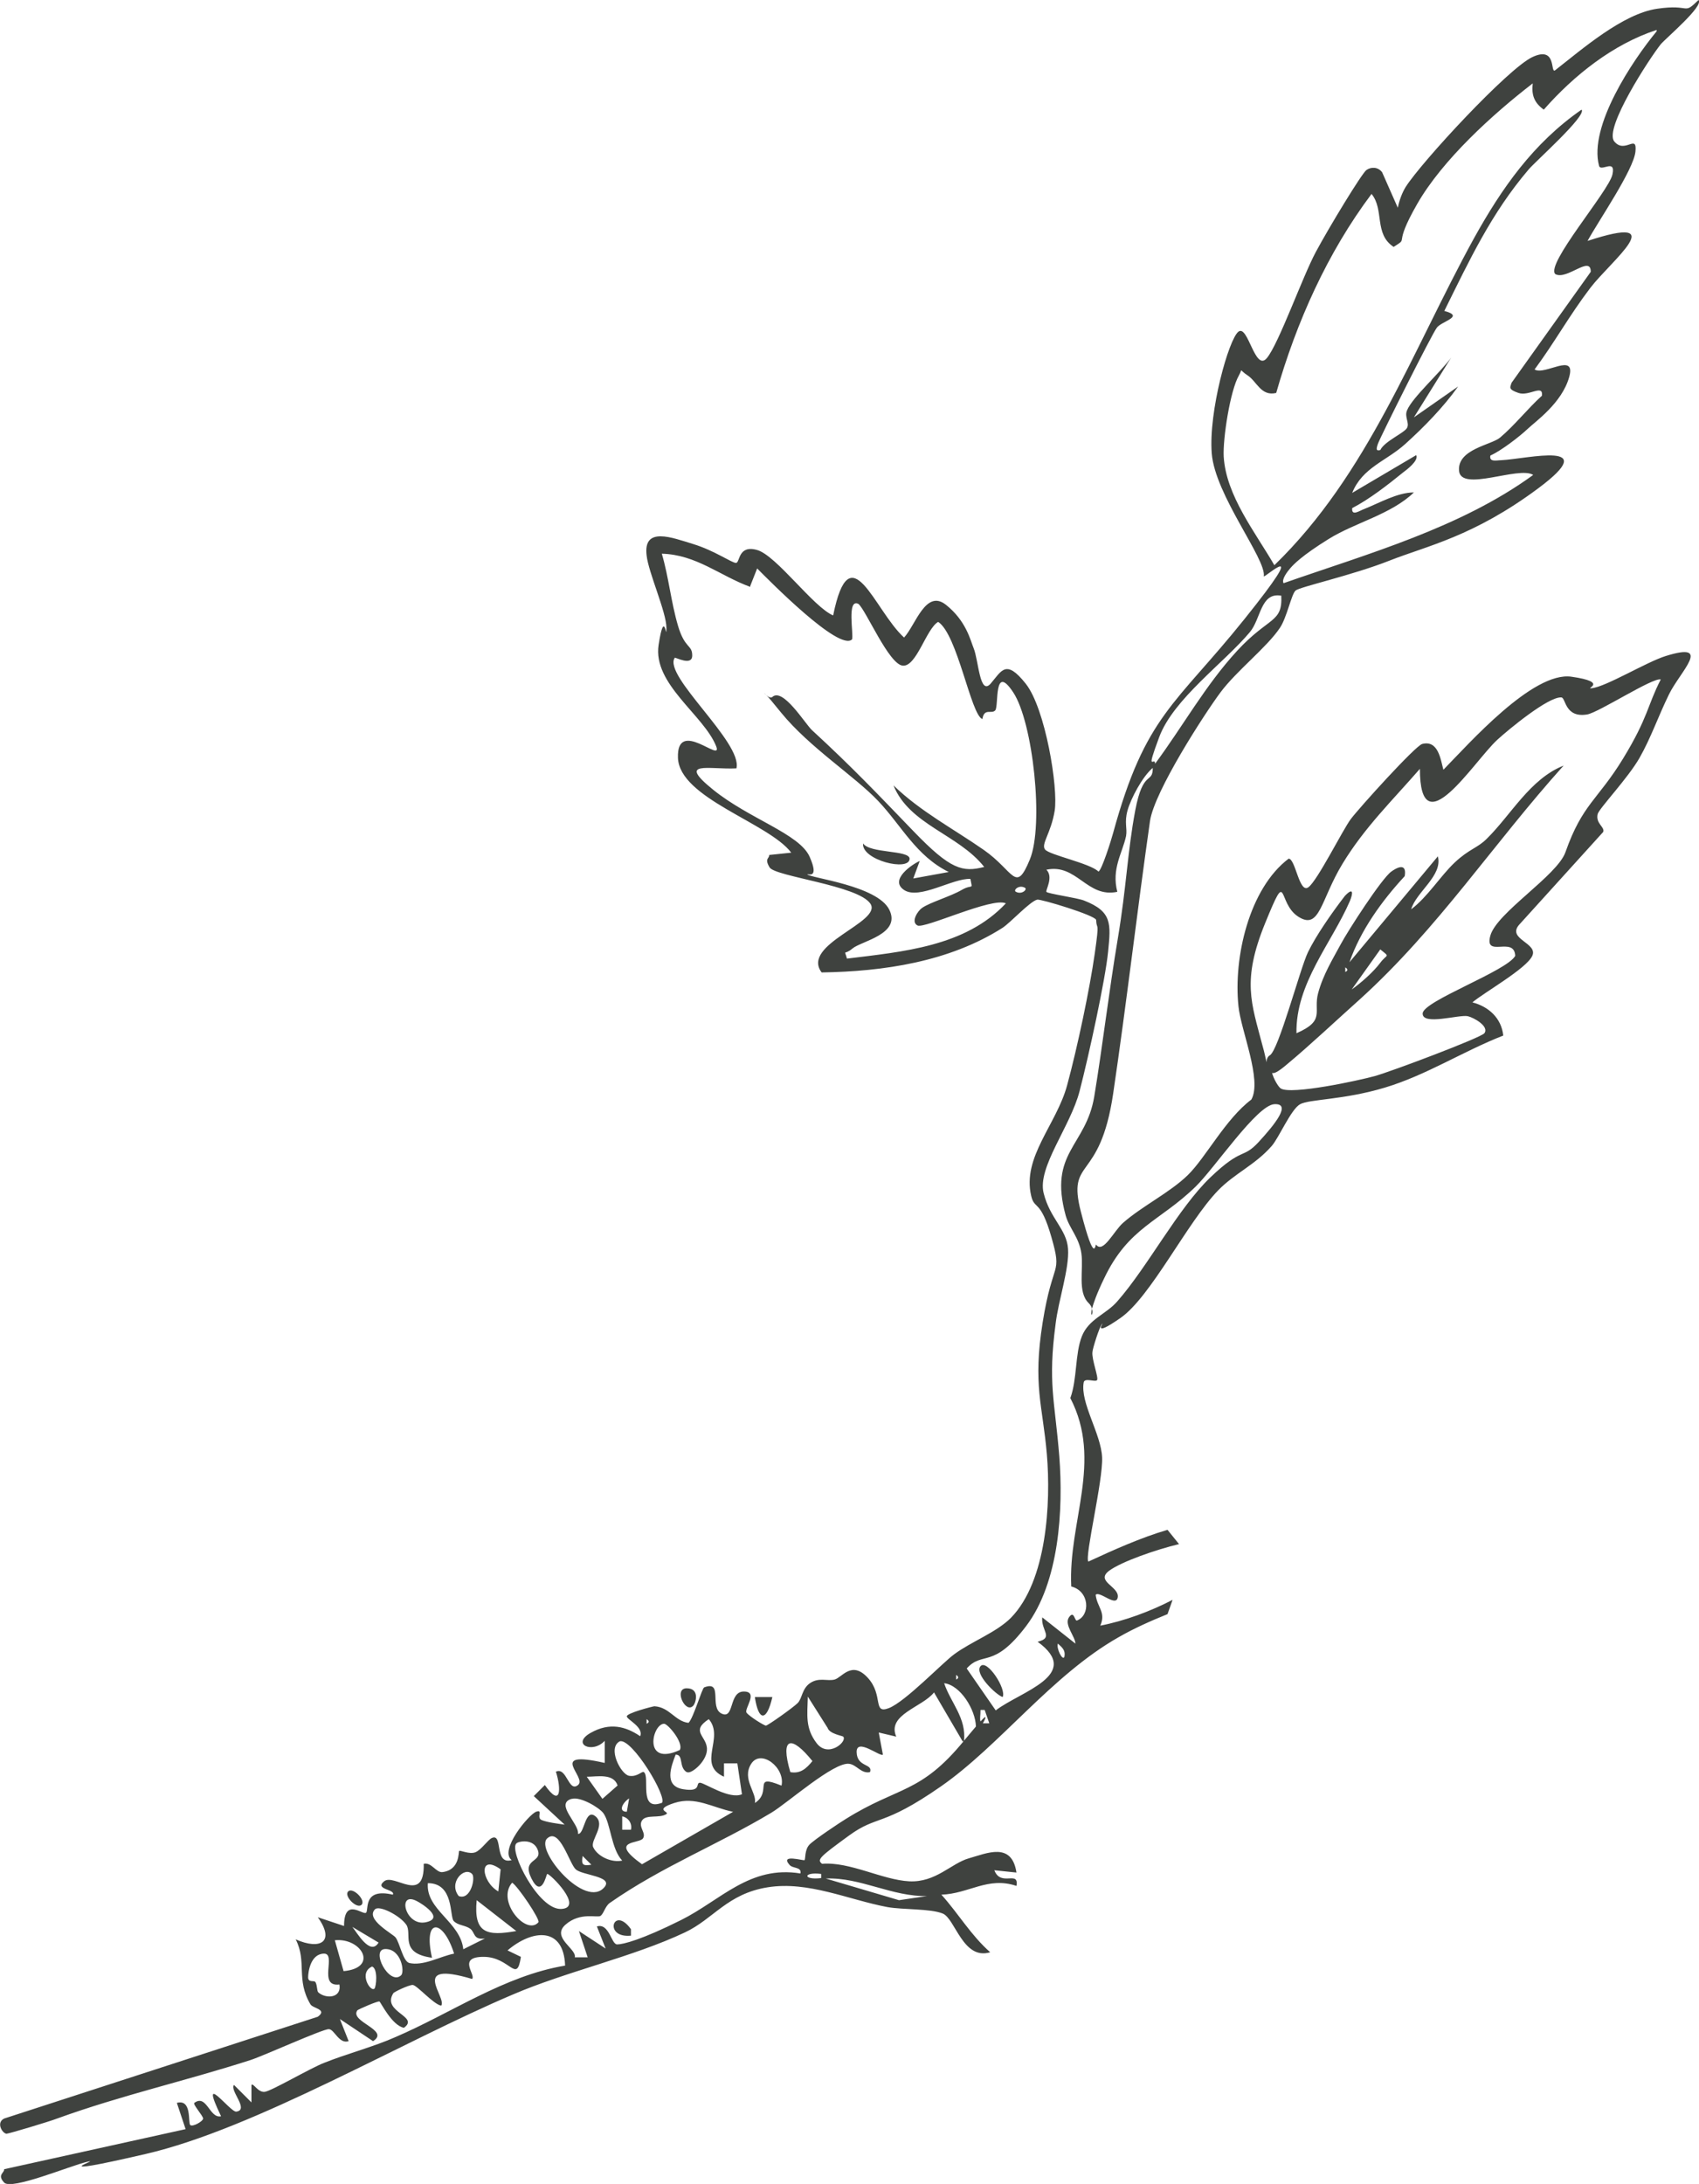 <?xml version="1.0" encoding="UTF-8"?>
<svg id="Layer_1" xmlns="http://www.w3.org/2000/svg" version="1.1" viewBox="0 0 368.9 474.1">
  <!-- Generator: Adobe Illustrator 29.7.0, SVG Export Plug-In . SVG Version: 2.1.1 Build 138)  -->
  <defs>
    <style>
      .st0 {
        fill: #3f423f;
      }
    </style>
  </defs>
  <g id="Catapilla">
    <path class="st0" d="M184.3,398.5c6.3-4.6,7.2-1.8,20-10.7s24.1-24.2,38.6-32.4c3.3-1.9,6.9-3.5,10.6-5l1.1-3.1c-4.8,2.5-10.5,4.6-15.7,5.6,1.3-2.9-.7-4-1-6.7.9-.9,4.5,2.8,4.8.5s-4.9-3.4-1.9-5.7c2.7-2,10.2-4.6,15.2-5.8l-2.5-3.1c-5.8,1.7-11.8,4.4-17.2,6.9-.8-1.2,3.2-17.5,3-22.6s-4.8-11.9-4-16.3c.2-1.1,2.5,0,2.9-.5s-1.2-4.5-1-6.1c0-.6,1.5-5.5,2.1-6.1s-2.6,3.3,4-1.3c6.6-4.6,14.5-20.8,21.2-27.7,3.6-3.7,8-5.5,11.6-9.6,1.6-1.8,4.2-8,6.2-9.1s9.4-.9,18.4-3.6,17-7.9,25.7-11.3c-.4-3.8-3.2-6.3-6.7-7.2,2.6-2.2,11.7-7.3,13-10.1s-5.5-3.6-2.9-6.7l18.3-20.2c.4-1.1-1.7-1.8-1.2-3.9.4-1.3,6.6-7.8,9.1-12.2s4-8.9,6.4-13.8,9.6-11.5-.7-8.3c-4.2,1.3-13,6.7-16.1,7-1.7.2,4-1.3-4.4-2.5s-22.3,14.6-27.8,20.2c-.6-2.2-1.1-6.5-4.6-5.6-1.5.4-13.7,13.9-15.5,16.3s-7.2,13.3-9.2,14.8-2.8-6.2-4.3-6.2c-8.6,6.5-12,21.5-10.9,32,.5,5.2,5.2,16.1,2.8,20.3-5.6,4.2-9.9,12.6-13.8,16.4s-9.9,6.7-14.1,10.4c-2,1.8-4.3,6.7-5.8,4.7-.2-.4-.2,4.9-3.3-7.1s4.1-6.1,7-25.7,5.2-39.6,8-59.2c1-6.5,11.8-23.2,15.3-27.9s10.1-9.8,12.9-14c1.5-2.2,2.5-7.3,3.4-8.1s12.3-3.3,20.4-6.5,18.2-5.2,32.3-15.7c14.1-10.5-2.3-6.4-8-6.1-1,0-2.7.5-2.4-1,2.4-1.1,6.3-4.1,8.1-5.8s7.4-5.6,9-11.2-5.3-.3-7.5-1.7c4.3-5.8,7.6-11.8,12.1-17.7s18-16.3-.6-10.2c2.4-4.4,10-15.4,10.4-19.4s-2.3.6-4.6-2.2,7.7-18.1,10.1-21.1c1.2-1.4,9.4-8.3,8.2-9.6-3.5,3.4-1.5.8-9,1.9-7.5,1.1-16.3,8.8-22.2,13.4-1,.5.4-5.4-4.9-2.9s-24,22.7-27.5,28.2c-.8,1.3-1.4,3-1.7,4.5l-3.4-7.7c-.9-1.2-2.4-1.2-3.4-.5s-8.1,12.4-11,17.8-8,19.8-10.6,23-4.1-7.3-6.2-5.7c-2.1,1.6-6.5,17.3-5.8,26.4s11.9,23,11.3,26.7c0,.6,10.8-9.4-4.2,9.3-15,18.7-21.5,20.8-28.5,46.4-.4,1.5-2.5,8.2-3.2,8.4-1.8-1.8-10.7-3.6-11.6-4.8-.9-1.2,1.3-3.5,2.1-8.4s-2-22.2-6.3-27.6-5.2-2.8-7.6,0c-2.4,2.7-2.6-5-3.7-7.7-.7-1.7-1.6-5.9-6-9.4s-6.6,4.4-9.1,7.1c-6.5-5.9-11.7-23-15.4-4.8-4.3-1.8-12.3-13-16.5-14.2s-3.7,2.8-4.6,2.8-4.7-2.7-9.3-4.1-10.9-3.9-10.1,2.5c.4,3.7,4.3,12.3,4.3,15.7s-.4-4.8-1.7,3.7,9.8,15.2,12.5,22c1.5,3.9-8.6-6.3-8.3,2.5s19.7,14.1,24.6,20.6l-4.8.5c.1.8-1.1.7.1,2.7s19.3,3.9,21.9,7.9c2.6,4-15.2,8.8-10.6,14.9,13.4-.2,27.7-2.3,39.3-9.7,1.8-1.2,5.9-5.7,7.5-6.1.7-.2,12.6,3.4,12.8,4.4.1,2.5.8-.4-.3,7.3s-3.7,20.1-6,28.6-9.8,15.6-7.8,24c.7,3.1,2,.6,4.4,9s.3,4.7-1.9,18.4c-2.2,13.7,0,18.1.9,28.7s0,27.5-7.8,35.5c-3.2,3.2-8.5,5.1-12.3,7.9-2.5,1.8-10.6,10.3-14.2,11.7-3.6,1.4-1.1-2.8-4.6-6.6s-5.6,0-7.2.4-3.3-.5-5.2.7-1.8,3.4-2.8,4.4-6.5,4.9-6.9,4.9-3.6-2-4.2-2.8c-.6-.8,2.7-4.6-.6-4.6s-2,6.1-4.8,4.8.4-7.3-3.8-5.7c-.5.2-2.3,6.6-3.4,7.7-2.9-.3-4.1-3.4-7.4-3.6-.3,0-6.1,1.5-6,2.2,0,.7,3.7,2.3,2.9,4.3-3.1-2.1-6.6-3.1-10.8-.7s.4,4.6,3.1,1.7v4.8c-12.8-2.9-3.7,3.1-5.8,4.8-2.1,1.7-2.4-4-4.8-2.9,1.2,3.8,1.1,7.9-2.4,2.9l-2.4,2.4,6.7,6.2c-1.4-.2-3.8-.5-5-1s.4-2.4-1.2-1.8-8.1,8.4-5.3,10.5c-3.9,1.1-1.8-5.9-4.3-4.8-.9.4-2.3,2.6-3.6,3.1s-3.3-.5-3.5-.3.2,4.1-3.6,4.6c-1.4.2-2.4-2.2-4.1-1.8.2,8.9-6.4,2-8.6,3.8s2.5,1.7,1.9,2.9c-6.5-1.5-5.2,3.2-5.8,3.9-.6.7-4.8-3.5-4.8,2.9l-5.7-1.9c3.8,5.3.6,7.2-4.8,4.8,2.5,4.9,0,8.7,3.2,14.1.5.9,3.8,1.1,1.6,2.7L.9,459.9c-1.8.9-.4,3.2.5,3.3.5,0,9.5-2.7,11-3.3,14.1-5.1,27.7-8.1,42-12.7,2.8-.9,15.8-6.8,17-6.7,1.2,0,2.2,3.3,4.3,2.6l-1.9-4.8,7.2,4.8c3.8-2.4-5.2-4.2-3.4-6.7.2-.2,4.5-2.1,4.8-1.9s2.7,5.2,5.3,5.7c3.5-2.5-4.9-3.4-2.3-7.5,0-.2,3.3-1.8,4.2-1.8s4.5,4.2,6.2,4.5c1.3-1.8-7.1-9.9,6.7-5.8.9-.9-3.3-4.8,2.5-4.8s7.2,6,8.1,0l-2.9-1.4c5.4-4.6,12.2-5.2,12.5,3.3-13.2,2.2-24.7,10.3-36.8,15.5-4.7,2.1-10.5,3.6-15.5,5.6-2.9,1.1-11.4,6.1-12.9,6.3s-2.5-2-2.9-1.5v3.8l-3.8-3.8c-1,1.2,3.4,5.4.5,5.8-1.3.2-8.3-9.4-3.3,1-2.5.6-3.1-4.9-5.8-2.9-.4.3,1.9,2.8,1.9,3.4s-2.3,1.9-2.8,1.4.4-5.7-2.9-4.8l1.9,5.7L.9,470.9c.1.8-1.6,1.2,0,2.9,1.6,1.7,14.2-3.6,18-4.5,3.8-.9-11.1,3.8,12.7-1.7s56.1-24.6,79.7-34.6c11.6-5,26.2-8.2,37.4-13.5,6.2-2.9,9.2-8.4,18-9.8s17.5,2.7,26,4.3c3.4.6,9.3.3,12,1.4s4.4,10.2,10.3,8.4c-4.2-3.7-6.9-8.4-10.6-12.5,6-.2,10.1-4,16.3-1.9.6-3.5-3.4.3-4.8-3.4l4.8.5c-1-6.7-6.4-4.2-10.3-3.1-3.9,1.1-7.2,5.3-13,5s-12.9-4.3-18.9-3.8c-1.2-.9-.5-1.5,5.8-6.1h0ZM220.6,193.6c-.7-.3.6-1.6,1.9-.9.7.3-.6,1.6-1.9.9ZM223.6,186.6c-3.1,7.5-3.4,2.5-10-2.1s-13.7-8.3-19.6-14c3.5,8.6,14.1,10.6,19.7,17.7-4.7,1.2-7.3.6-15.3-7.7s-13.4-14-22.1-22c-1.5-1.4-6.3-9.3-8.6-7.2-.3.3-.9,0-1.3-.4.5.5,1.5,1.7,3.2,3.8,6.2,7.6,16,13.8,21.1,19.2s8.2,11.9,15.3,15.4l-7.7,1.4,1.4-3.8c-1.6.7-6.7,4.1-3.4,6.3s10.6-2.6,14.4-2.4c.5,2.6.5,1-1.9,2.4s-6.9,2.7-8.6,3.9c-.9.6-2.5,3-1,3.8s16.2-6.2,19.2-4.8c-8.8,9.4-22.4,10.5-34.5,12-.6-2.2-.7-.6,1.2-2.2s10.6-3.1,8-8.4-17.3-6.9-17.8-7.7c0-.2,2.7,1.2.5-3.8s-13.1-8.2-21-14.6-.9-4.3,5.1-4.6c1.4-5.6-16-20.1-13.4-24,.1-.2,3.8,1.9,3.8-.5s-1.6-1.4-3.1-6.5-2-10.5-3.5-15.6c7.5.2,12.6,4.8,19.2,7.2v-.2l1.5-3.8c2.5,2.5,17.8,18.1,20.6,15.4.4-1-1.2-9,1.4-7.7,1.7,1.5,6.6,13.1,9.6,13.4s5.1-8,7.7-9.5c4.2,2.7,7.1,20.2,9.6,21.1.4-2.5,2-1,2.8-1.9s-.4-10.4,3.9-3.9c4.3,6.5,6.7,28.8,3.6,36.3h0ZM201.3,411.6h0l-6.1.9-15.9-4.7c7.6-.3,14.4,4,22.1,3.8h-.1ZM213.4,374.1c.7-1.2,1-2.1-.5-.4-.2-.5,0-1.3,0-2.5h.9l1,2.9h-1.4ZM231.1,359.7c-.4.9-1.8-1.9-1.4-2.9,1,.9,1.7,1.5,1.4,2.9ZM274.7,200.4c5.1-12.5,2.5-4.4,7.2-1.4s4.8-3.6,9.6-11.5c4.8-7.9,10.8-13.7,16.8-20.6,0,17.3,11.7-1.6,16.8-6.3,2.4-2.2,11.1-9.4,13.9-9.2,1,0,.7,4.5,5.6,3.7,2.5-.4,14.3-8.1,16-7.6-2.9,5.6-2.7,8.2-8.2,17.2s-8.8,9.8-12.5,20.3c-1.8,5.1-14.9,13.1-16.3,18.1s5.2,0,5.4,4.4c-1.8,3.3-20,9.8-20.1,12.5s7.9.2,9.8.6c1.3.3,4.7,2.2,3.6,3.7-.8,1-20.2,8.3-23.8,9.3-3.6,1-18.1,4.1-20.4,2.7-.6-.4-1.6-2.2-1.9-3.4.3.2,1.1,0,3.3-1.9,4.6-3.8,11.1-9.9,15.8-14.1,17-15.4,28.9-33.7,44.2-50.7-7.3,2.9-11.4,10.7-16.7,15.9-2,2-3.8,2.2-6.9,5.1s-5.9,7.5-9.5,10.2c1.1-3.8,6.9-7.3,5.8-11.5l-19.2,23c2.4-6.9,7-13.3,12-18.7.4-2.3-.8-2.5-2.9-1s-9.4,12.8-11,15.8-3.8,6.5-4.9,10.6,1.7,5.9-4.7,8.7c-.2-10.8,7.6-19.5,11.6-28.7.7-1.7.8-3.1-1.1-1.1-3,3.9-6.3,8.7-8,12.2s-6.4,21.4-8.3,22.4c-.5.3-.7.9-.7,1.5-.2-.8-.4-2-.9-3.7-2.4-9.2-4.5-14,.6-26.5h0ZM276.1,232.4v-.4c0-.1,0,.1,0,.4ZM292.1,211v-1c.6.4.6.7,0,1ZM293.5,214.8h0l6.2-8.7c2.2,1.8,1.5.9,0,2.9s-4.1,4.3-6.2,5.8h0ZM276.7,122.7c-4.1-7.1-10.5-15.1-11-23.6-.2-3.9,1.4-14.3,3.3-17.6.9-1.6-.1-1.3,1.9,0s2.9,4.6,6.2,3.8c4.4-15.4,11.1-30.4,20.7-43.2,2.8,3.4.5,8.7,4.8,11.5,3.6-2.3-.4.3,5.1-9.3s16.4-19.5,25.1-26.2c-.3,2.5.3,4.2,2.4,5.7,6.5-7.4,15-14.2,24.5-17.3v.3c-5.2,6.3-14.8,20.6-12.5,29.2.4,1.4,3.7-1.7,2.9,1.9-.8,3.6-14.6,19.5-12.4,21.6,2.5,1.4,7.7-4.2,7.7-.5l-17.2,24.1c-.3,1-.8,1.4,1.5,2.2,2.3.8,5.4-2,5.1.6-3.1,2.8-5.9,6.4-9.1,9.1-1.9,1.6-9.3,2.5-8.9,7.2s13-1.1,16.1.9c-15.8,11.5-35.9,17.1-54.2,23.5-.5-.8.8-2.5,1.5-3.3s2.5-2.7,8.3-6.3c5.8-3.6,13.5-5.3,18.5-10.1-3.6,0-7.5,2.3-10.8,3.6-.9.3-2.8,1.7-2.6-.2,3.7-1.9,7.8-5.1,11-7.7.8-.6,3.5-2.6,2.9-3.8l-13.9,8.2c2.2-5.5,7.4-6.9,11.5-10.6s8.3-8,11.5-12.5l-9.6,6.7,8.1-13c-2,2.9-8.5,8.7-9.6,11.5-.6,1.4.6,2.7,0,3.8s-4.9,2.9-5.8,4.8c-.8.2-1,0-.5-1.4s11.7-23.8,12.8-25.2c1.1-1.4,6.1-2.4,1.6-3.6,5.5-11.1,10.2-21.2,18.3-30.7,1.4-1.7,12.7-11.7,11.5-13-10.5,7.3-17.3,17-23.4,28-13.4,24.4-22.9,51.1-43.3,70.9ZM251.7,160c3.1-8.3,14.1-16.1,19.7-22.8,2.4-2.9,2.3-8.6,6.7-7.9h.1c.3,6-2.7,4.5-9.6,12s-11.8,16.4-17.8,24.5c0-1.8-2.2,2.5.9-5.8h0ZM222.8,353c7.2-9.5,8.1-25.3,7.2-36.9-1-12.3-2.5-15.8-.8-28.7.6-5.1,3-12,2.7-16.3s-3.9-6.5-5.3-12.1c-1.4-5.6,5.8-14.4,7.8-22.1s5.6-24.2,6.2-30.3c.6-6.1.9-8.7-5.2-11.1-1.5-.6-8-1.5-8.2-1.9s1.6-3.2,0-4.8c6.6-1.4,8.8,6.2,15.4,4.8-1.3-5,1.1-8.4,1.9-12.1.3-1.7-.4-2.9.3-5.5s3.3-7.5,5.5-9.3c0,3.6-2.1.2-3.8,9.2s-1.9,16.6-3.8,27.9c-1.9,11.3-3.3,23.3-5.1,34.2s-10,12.1-6.2,25.9c.8,2.8,2.9,4.7,3.4,8.2s-.9,8.4,1.6,10.8c.4.4.6.8.7,1.2.3-1.1,1-3.2,2.6-6.5,5.3-11.2,12.1-12.4,19.9-20h0c4.2-4.1,13.3-17.7,17.1-17.9,3.8-.2.1,4.4-3.4,8.2s-3.5,1-10.5,7.7c-7,6.7-13.6,19.4-20.2,26.9-2.4,2.8-6.2,3.8-7.7,7.6s-1,9.3-2.5,13.4c7.1,13.7-.5,26.9.2,40.9,4,1,4.2,6.3,1.2,7.4-.5,0-.6-2.3-1.7-.7-1.1,1.6,1.4,4.2,1.4,5.7l-7.2-5.7c-.3,2.9,2.6,4.4-1,5.3,9.9,7.2-3.8,10.8-9.1,14.9l-6.3-9.1c3.5-3.9,5.7.3,12.9-9.2h0ZM207.6,363.6c.6.4.6.7,0,1v-1ZM175.4,368.3l4.3,6.8c.4,1.3,3.2,1.7,3.4,1.9h0c.9,1.1-3.3,4.7-5.8,1.4s-2-6.1-1.9-10.1h0ZM176.4,382.3c-1.3,1.6-2.6,2.8-4.8,2.4-2.3-7.8.3-8,4.8-2.4ZM163.1,382.9c2.1-3.3,7.4.8,6.6,4.7h-.1c-6.4-2.6-1.8,1.3-5.7,3.8.5-2.2-2.9-5.2-.8-8.5ZM149.2,384.7c.9.5,4.5-2.5,4.3-5.2s-3.6-3.7.4-6.3c3.5,4.1-2.7,9.8,3.3,12.5h0v-2.9h2.9l1,6.7c-2.7,1.2-8-2.4-9.1-2.5-1.1,0,.5,2.1-3.7,1.4s-2.6-4.9-1.6-7.5c1.8,0,.6,2.7,2.4,3.8h.1ZM135.1,394.3c1.4.3,2.2,1.6,1.9,2.9h-1.9v-2.9ZM136.6,390.4l-.5,2.9c-1.9,0-1-1.9.5-2.9ZM139.6,399.1c.8-1.2-1.1-2.5-.2-3.9.9-1.4,3.8-.4,5.3-1.4.8-.5-2.9-.9,1.7-2.4,4.6-1.5,8.3,1,12.7,1.9h.1l-19.8,11.4c-7.4-5.3-.6-4.4.2-5.6ZM144.2,374.2c.8,0,4.3,4.1,3.4,5.7-8.1,3.7-6-5.7-3.4-5.7ZM140.4,373.2c.6.4.6.7,0,1v-1ZM134.6,378c2.7-.6,10.4,12.2,9.1,13.4h-.1c-5,1.8-2.4-5.7-3.8-6.7-.4-.3-1.4,1.1-3.2.8s-4.8-6.1-2-7.5h0ZM134.1,387.6l-3.3,2.9-3.4-4.8c2.3,0,5.8-.8,6.7,1.9h0ZM124.2,390.5c1.8-.5,5.8,1.8,6.8,3.1h0c1.6,2.2,1.7,7.8,4.1,10.3-2.2.5-5.3-.8-6.3-2.9-.7-1.5,2.8-4.8.5-6.7s-2.4,4-3.8,3.8c.3-2.2-5.1-6.5-1.4-7.6h0ZM128.4,404.8c-1.9.3-2.2,0-1.9-1.9l1.9,1.9ZM118.8,399.1c2.7-2.5,4.8,5.4,6.2,6.7,1.4,1.3,8.1,1.5,6.3,3.8-4.1,5.1-15.2-8-12.5-10.5ZM108.7,405.8l-.5,4.8c-3.7-2.1-4.4-8.3.5-4.8ZM102.5,406.8c.8.8-.3,5.8-2.9,4.8-2.3-2.9,1.2-6.5,2.9-4.8ZM90.7,412.8c.4.2,6.2,3.6,1.7,4.5s-6.3-7.1-1.7-4.5ZM69.1,432.5c-.3-.3-.2-1.5-.6-2.2-.3-.5-1.5.2-1.6-1,0-1.2.5-5.1,3.4-5.2s-1.4,7.3,3.4,6.7h0c.5,3.1-3.1,3.1-4.6,1.7ZM74.6,427.9l-1.9-6.7c5.8-.6,9.6,6,1.9,6.7ZM81.3,431.7c-.9.8-3.5-3.5-.5-4.8,1.3.5.9,4.4.5,4.8ZM76.5,418.3l5.7,3.4c-1.8,3-4.7-2.2-5.7-3.4ZM87.1,428.8c-2.6,2.4-6.8-5.7-3.4-5.7s4.2,4.9,3.4,5.7ZM88.8,426.1c-1.3-.4-2-4.3-2.9-5.5-.6-.8-6.6-3.9-4.5-6.1.9-1,5.4,1.3,6.8,3.3s-1.6,6.2,5.6,7.2h0c-2-8.8,2.4-8.5,4.8-.9-3.1.6-6.7,2.8-9.9,2h0ZM100.6,423.2c-.6-6-8.2-8.6-7.7-14.4,5.7,0,4.7,7.2,5.6,8.2s2.5.9,3.6,1.7h0c1.1.8.6,2.5,3.2,2.1l-4.8,2.4h.1ZM103.5,412.5l8.6,6.7c-6.3,1.1-9.3.6-8.6-6.7ZM116.9,417.3c-2.6,3-9.2-4.6-5.7-8.6,1.2.7,6.2,8.1,5.7,8.6ZM112.1,400.2c.4-.5,3.8-1.2,4.7,1.5s-3.6,1.7-1.4,6.1,3.2-.8,3.4-1h0c.5-.2,8.1,7.3,3.1,7.6s-11.4-12.6-9.8-14.2h0ZM178.3,406.8v.9c-4,.5-4-1.4,0-.9ZM175.7,400.5c-1,1.1-.8,3.1-1,3.3s-5.4-1.4-3.3,1c.7.9,2.7.4,2.4,1.9-11-1.8-17.3,5.8-25.9,10.1s-12.6,5.3-13.9,5.3-1.7-4.7-4.4-3.9l1.9,4.8-5.8-3.8,1.9,5.7h-2.8c.5-1.8-5.2-4.3-2-7.1s6.9-1.4,7.6-1.9,1-2.1,2-2.8c11.3-7.9,23.6-12.7,35.1-19.6,3.5-2.1,13.6-11.1,16.9-10.6,1.6.2,2.6,2.2,4.5,1.8.7-1.9-2.8-1-2.9-4.3-.1-3.3,5.2,1.1,5.7.5l-.9-4.8,3.8.9c-2.1-4.8,5.7-6.4,8.2-9.6l6.2,10.6h.3c.6-5-2.9-8.4-4.3-12.6,3.5.4,6.8,5.7,6.9,9.4-.7.8-1.5,1.8-2.6,3.1-9.5,11.6-14.2,9.8-25.7,17-1,.6-6.9,4.5-7.9,5.6h0Z"/>
    <path class="st0" d="M167.7,368.4c-1.2,5.3-3,5.4-3.8,0h3.8Z"/>
    <path class="st0" d="M150.5,370.3c-1.7,1.8-4.3-3.8-1.4-3.8s2,3.2,1.4,3.8Z"/>
    <path class="st0" d="M78.5,413.5c-1,1-3.9-1.9-2.9-2.9s3.9,1.9,2.9,2.9Z"/>
    <path class="st0" d="M187.4,183.1c1.5,2.2,10,1.4,10.1,3.3,0,2.9-10.5.3-10.1-3.3Z"/>
    <path class="st0" d="M217.7,368.4c-1.5-.5-6.2-5.1-4.8-6.7s5.7,5,4.8,6.7Z"/>
    <path class="st0" d="M137,420.2c-6.1.6-3.8-6.7,0-1.4v1.4Z"/>
    <path class="st0" d="M166.4,150.9c-.7-.7-.5-.4,0,0h0Z"/>
    <path class="st0" d="M237.1,284.1c-.5,2.1.4,1.3,0,0h0Z"/>
  </g>
</svg>
